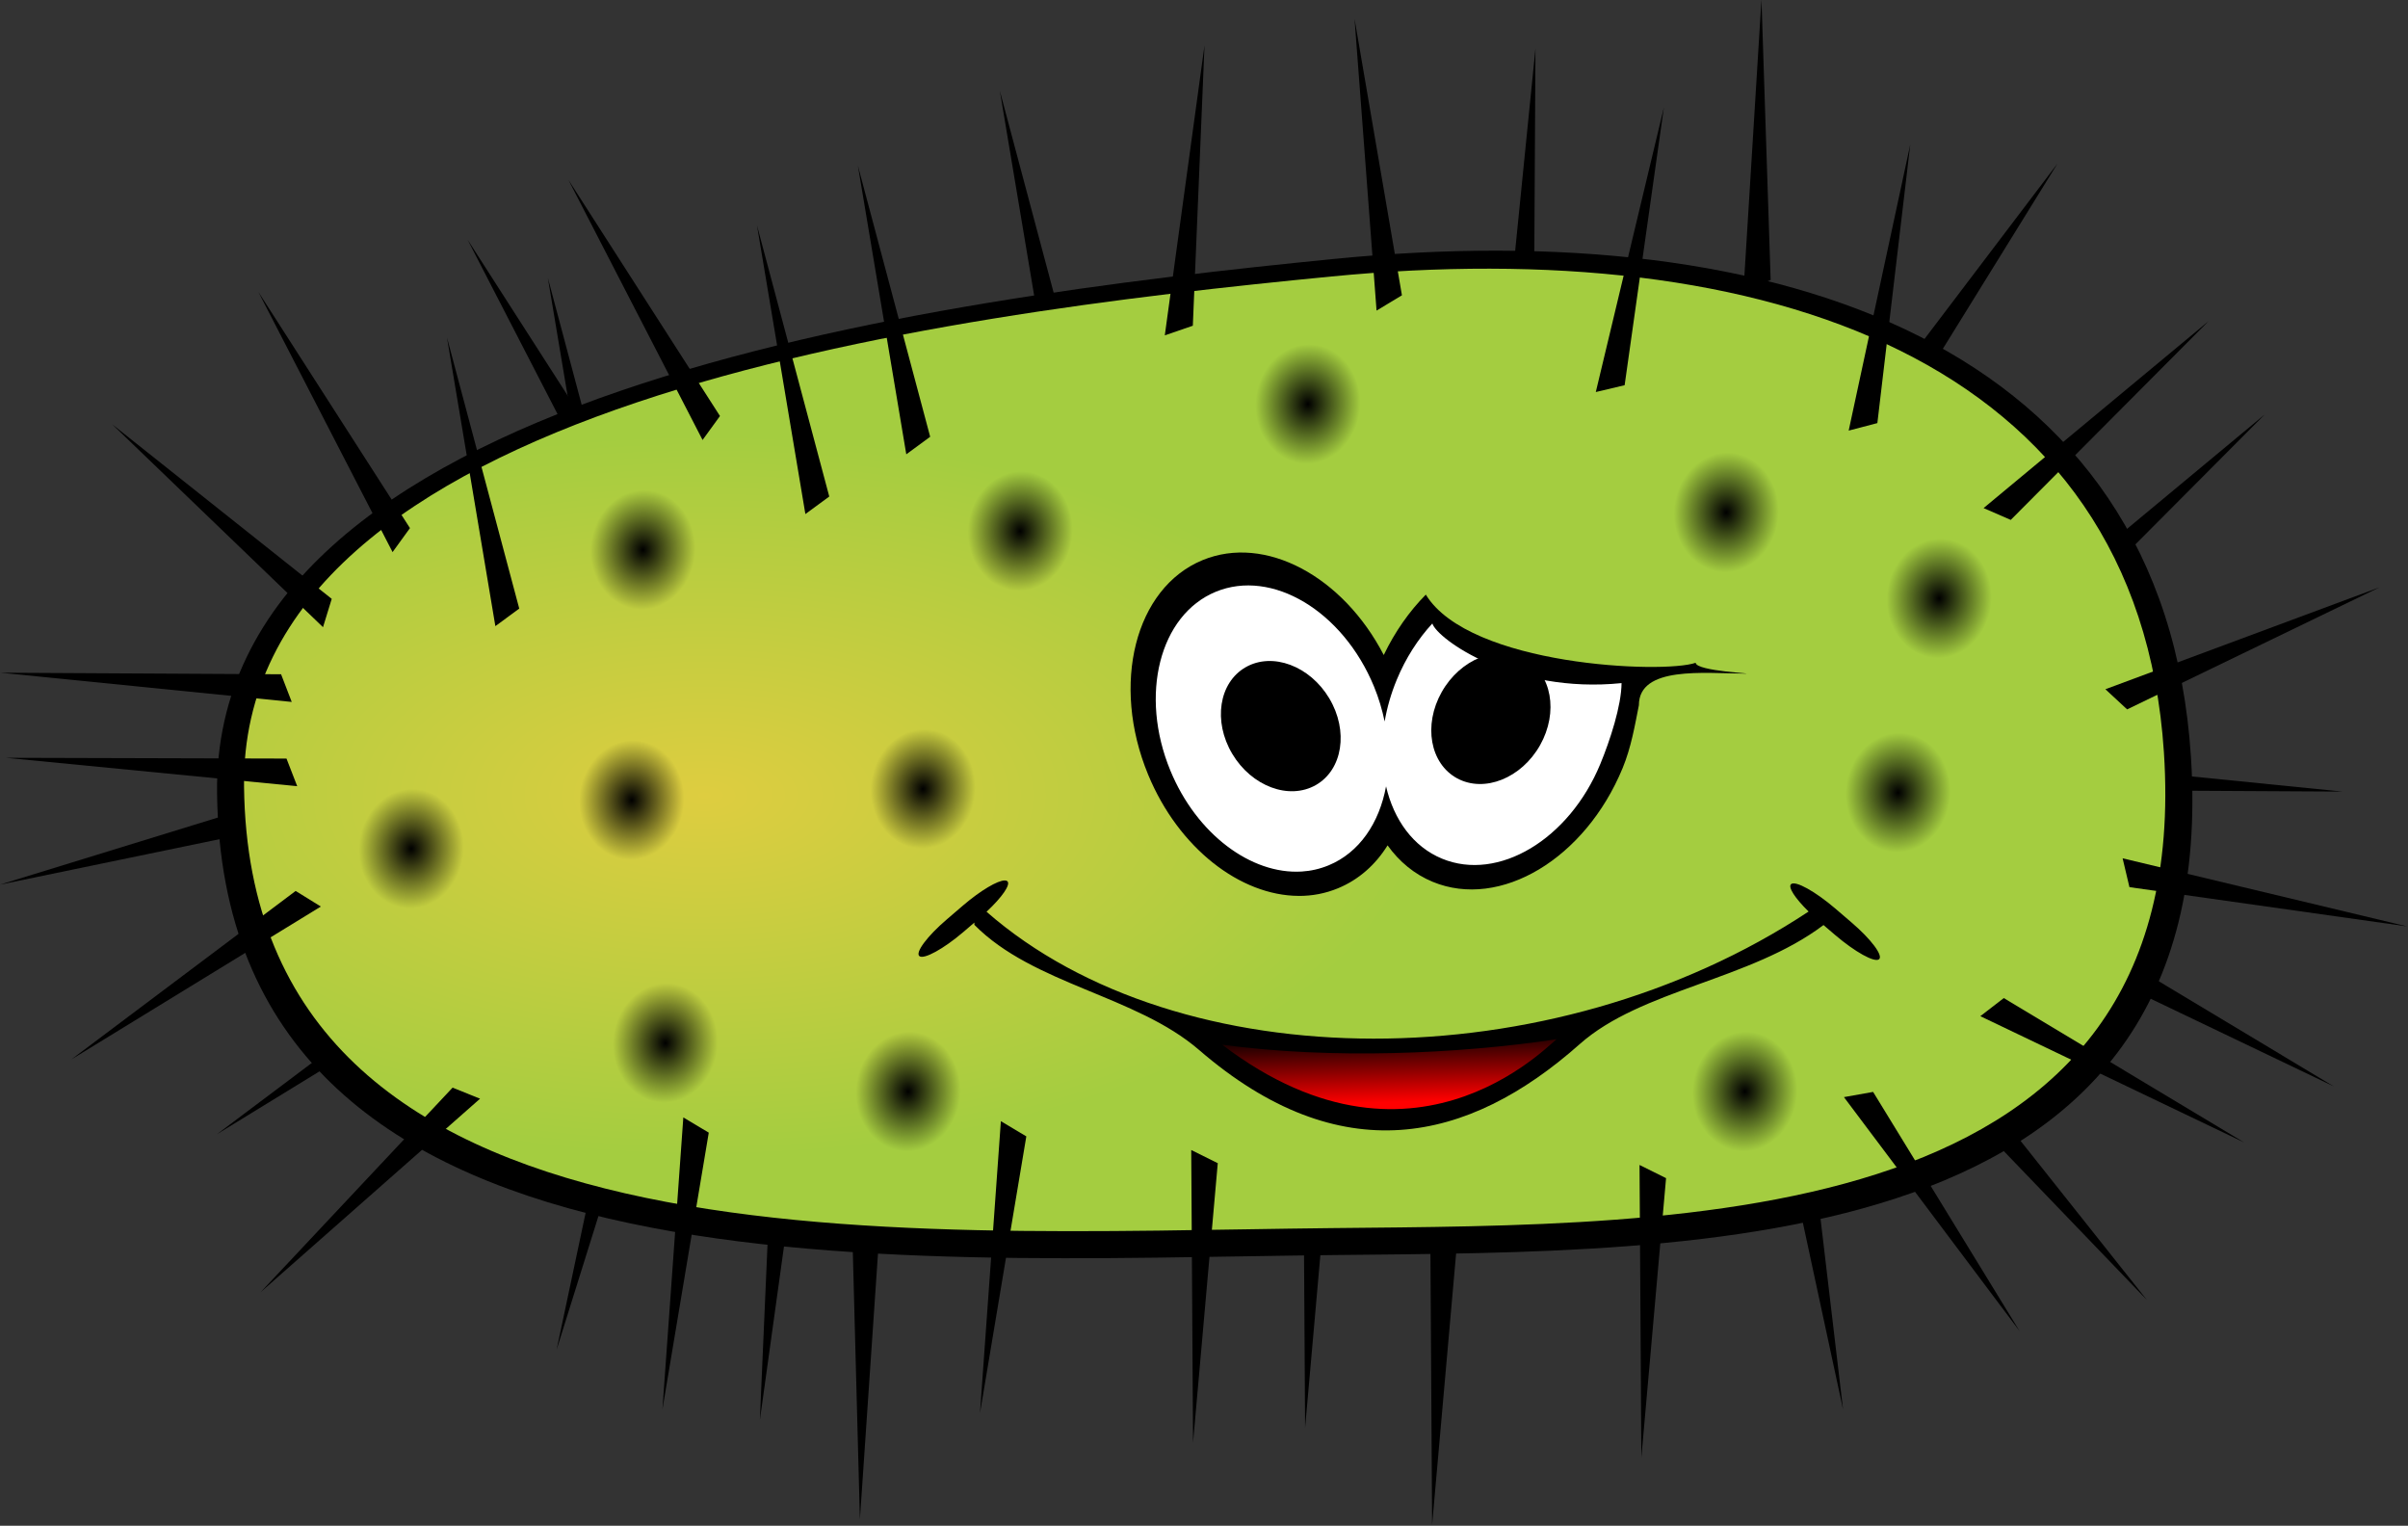 <?xml version="1.0" encoding="UTF-8"?>
<svg version="1.1" viewBox="0 0 585.57 370.96" xmlns="http://www.w3.org/2000/svg" xmlns:xlink="http://www.w3.org/1999/xlink">
<rect x="0" y="0" width="585.57" height="370.96" fill="#333333" stroke="none"/>
<defs>
<radialGradient id="b" cx="246.71" cy="463.48" r="149.08" gradientTransform="matrix(1 0 0 .501 0 224.37)" gradientUnits="userSpaceOnUse">
<stop stop-color="#decd40" offset="0"/>
<stop stop-color="#a4cd40" offset=".749"/>
<stop stop-color="#a4cd40" offset="1"/>
</radialGradient>
<linearGradient id="c" x1="338.98" x2="338.56" y1="231.89" y2="221.27" gradientTransform="translate(172.94 -43.427)" gradientUnits="userSpaceOnUse">
<stop stop-color="#f00" offset="0"/>
<stop stop-color="#f00" stop-opacity="0" offset="1"/>
</linearGradient>
<radialGradient id="a" cx="95.074" cy="339.28" r="11.594" gradientTransform="matrix(.699 .059 -.068 .798 51.556 63.034)" gradientUnits="userSpaceOnUse">
<stop offset="0"/>
<stop stop-opacity="0" offset="1"/>
</radialGradient>
</defs>
<g transform="translate(-33.199 -16.88)">
<g transform="matrix(1.567 0 0 1.567 -182.09 -505.17)">
<path d="m433.78 395.53 22.916-37.018-27.439 36.188z"/>
<path d="m458.13 428.31 30.717-30.854-34.934 29.019z"/>
<path d="m233.62 418.31-11.218-42.067 7.511 44.789z"/>
<path d="m443.5 500.78 27.076 34.093-31.472-32.741z"/>
<path d="m462.26 479.31 37.324 22.415-40.965-19.605z"/>
<path d="m457.39 455.73 43.536 0.242-45.188-4.534z"/>
<path d="m178.97 457.61-41.611 12.806 44.472-9.206z"/>
<path d="m205.88 482.98-34.813 26.145 38.724-23.726z"/>
<path d="m233.47 406.97-23.522-36.636 20.823 40.36z"/>
<path d="m261.3 510.37-5.99 43.123 1.978-45.372z"/>
<path d="m418.3 508.61 5.108 43.236-9.558-44.398z"/>
<path d="m236.77 501.04-13.008 41.548 9.421-44.427z"/>
<path d="m363.47 526.38-3.837 43.368-0.281-45.414z"/>
<path transform="translate(43.085 13.559)" d="m434.31 437.04c5.032 77.896-76.051 76.674-132.88 77.281-70.133 0.748-172.49 8.069-173.44-71.686-0.748-62.257 110.08-76.598 173.44-82.876 68.94-6.83 128.74 13.101 132.88 77.281z" fill-rule="evenodd"/>
<path d="m343.76 511.31-3.837 43.368-0.281-45.414z"/>
<path d="m303.77 389.32-11.218-42.067 7.511 44.789z"/>
<path d="m375.43 384.21 0.242-43.536-4.534 45.188z"/>
<path d="m473.2 449.88c4.894 74.412-73.969 73.244-129.24 73.823-68.213 0.715-167.76 7.707-168.7-68.479-0.728-59.472 107.07-73.171 168.7-79.168 67.052-6.525 125.21 12.515 129.24 73.823z" fill="url(#b)" fill-rule="evenodd"/>
<g fill-rule="evenodd">
<path d="m338.94 472.16c2.088 8e-3 4.131-0.376 6.094-1.188 3.223-1.332 5.817-3.652 7.688-6.656 1.799 2.511 4.153 4.48 7 5.656 10.47 4.326 23.659-3.566 29.469-17.625 1.346-3.257 1.92-6.711 2.53-9.77 4e-3 -6.127 10.103-4.942 16.409-4.911 2.04 0.01-7.523-0.355-7.597-1.679-4.952 1.747-35.112 0.503-41.877-10.576-2.546 2.579-4.788 5.743-6.528 9.373-6.326-12.21-18.402-18.736-28.125-14.719-10.47 4.326-14.247 19.222-8.438 33.281 4.72 11.423 14.326 18.778 23.375 18.812z"/>
<path d="m339.36 468.38c1.442-0.085 2.856-0.405 4.219-0.969 4.765-1.969 7.861-6.572 8.906-12.25 1.215 5.204 4.212 9.369 8.688 11.219 8.725 3.605 19.721-2.972 24.562-14.688 1.514-3.664 3.272-9.038 3.297-12.55-16.776 1.711-28.607-6.847-29.363-9.25-2.22 2.404-4.13 5.357-5.527 8.738-0.886 2.145-1.509 4.335-1.875 6.469-0.375-1.808-0.909-3.628-1.656-5.438-4.841-11.716-15.838-18.293-24.562-14.688-8.725 3.605-11.872 16.034-7.031 27.75 4.085 9.885 12.557 16.118 20.344 15.656z" fill="#fff"/>
<path transform="matrix(-1.054 .603 -.822 -1.378 1205.8 216.17)" d="m719.2 144.94c0 3.662-3.197 6.631-7.141 6.631s-7.141-2.969-7.141-6.631c0-3.662 3.197-6.631 7.141-6.631s7.141 2.969 7.141 6.631z"/>
<path transform="matrix(1.069 .577 .788 -1.398 -506.65 236.42)" d="m719.2 144.94c0 3.662-3.197 6.631-7.141 6.631s-7.141-2.969-7.141-6.631c0-3.662 3.197-6.631 7.141-6.631s7.141 2.969 7.141 6.631z"/>
</g>
<g transform="matrix(1.249 0 0 1.019 -284.74 312.08)">
<path d="m462.81 154.74c-0.873-8e-3 -2.99 1.518-5.145 3.773l-2.024 2.127c-2.463 2.577-3.989 5.091-3.43 5.625 0.559 0.534 2.991-1.093 5.454-3.67l1.372-1.441v0.343c7.346 9.11 20.058 10.733 27.913 19.046 17.517 18.537 33.397 14.236 47.285-0.867 7.702-8.377 21.174-9.706 30.306-18.145l1.441 1.509c2.462 2.577 4.895 4.238 5.454 3.704 0.559-0.534-0.967-3.048-3.43-5.625l-2.024-2.127c-2.463-2.577-4.895-4.238-5.454-3.704-0.453 0.432 0.486 2.175 2.161 4.184-31.962 25.912-78.2 25.689-102.14 0.034 1.935-2.213 3.061-4.198 2.572-4.665-0.07-0.067-0.184-0.102-0.309-0.103z"/>
<path d="m489.83 179.75c13.551 2.238 29.21 1.438 41.629-0.85 0.27-1.078-16.918 23.921-41.629 0.85z" fill="url(#c)"/>
</g>
<path d="m322.5 383.69 1.812-43.499-6.161 44.995z"/>
<path d="m412.17 376.59-1.424-43.514-2.802 45.328z"/>
<path d="m449.43 413.82 30.717-30.854-34.934 29.019z"/>
<path d="m266.08 410.19-11.218-42.067 7.511 44.789z"/>
<path d="m428.73 398.8 5.108-43.236-9.558 44.398z"/>
<path d="m296.66 509.47-7.192 42.939 3.244-45.299z"/>
<path d="m428.07 502.57 22.741 37.126-27.269-36.317z"/>
<path d="m249.12 397.7-23.52-36.64 20.82 40.36z"/>
<path d="m281.74 400.92-11.218-42.067 7.511 44.789z"/>
<path d="m354.95 378.97-7.356-42.911 3.418 45.286z"/>
<path d="m389.51 392.92 6.093-43.109-10.568 44.168z"/>
<path d="m207.62 501.91-29.797 31.743 34.066-30.033z"/>
<path d="m181.01 437.77-43.536-0.242 45.188 4.534z"/>
<path d="m183.27 471.39-34.813 26.145 38.724-23.726z"/>
<path d="m326.37 513.63-3.837 43.368-0.281-45.414z"/>
<path d="m395.94 515.95-3.837 43.368-0.281-45.414z"/>
<path d="m181.85 450.85-43.537-0.12 45.2 4.407z"/>
<path d="m188.87 426.07-34.082-27.09 32.728 31.486z"/>
<path d="m217.97 427.58-11.218-42.067 7.511 44.789z"/>
<path d="m201.01 415.09-23.522-36.636 20.823 40.36z"/>
<path d="m247.38 508.89-7.192 42.939 3.244-45.299z"/>
<path d="m448.35 488.01 37.324 22.415-40.965-19.605z"/>
<path d="m467.85 470.8 43.109 6.093-44.168-10.568z"/>
<path d="m467.49 443.22 39.196-18.951-42.568 15.825z"/>
<path d="m273.79 525.45-2.956 43.437-1.203-45.399z"/>
<path transform="translate(140.48 117.91)" d="m106.67 339.28c0 6.083-5.191 11.015-11.594 11.015-6.403 0-11.594-4.931-11.594-11.015 0-6.083 5.191-11.015 11.594-11.015 6.403 0 11.594 4.931 11.594 11.015z" fill="url(#a)" fill-rule="evenodd"/>
<path transform="translate(200.77 76.169)" d="m106.67 339.28c0 6.083-5.191 11.015-11.594 11.015-6.403 0-11.594-4.931-11.594-11.015 0-6.083 5.191-11.015 11.594-11.015 6.403 0 11.594 4.931 11.594 11.015z" fill="url(#a)" fill-rule="evenodd"/>
<path transform="translate(145.7 155.59)" d="m106.67 339.28c0 6.083-5.191 11.015-11.594 11.015-6.403 0-11.594-4.931-11.594-11.015 0-6.083 5.191-11.015 11.594-11.015 6.403 0 11.594 4.931 11.594 11.015z" fill="url(#a)" fill-rule="evenodd"/>
<path transform="translate(106.27 125.45)" d="m106.67 339.28c0 6.083-5.191 11.015-11.594 11.015-6.403 0-11.594-4.931-11.594-11.015 0-6.083 5.191-11.015 11.594-11.015 6.403 0 11.594 4.931 11.594 11.015z" fill="url(#a)" fill-rule="evenodd"/>
<path transform="translate(337 116.75)" d="m106.67 339.28c0 6.083-5.191 11.015-11.594 11.015-6.403 0-11.594-4.931-11.594-11.015 0-6.083 5.191-11.015 11.594-11.015 6.403 0 11.594 4.931 11.594 11.015z" fill="url(#a)" fill-rule="evenodd"/>
<path transform="translate(310.34 73.27)" d="m106.67 339.28c0 6.083-5.191 11.015-11.594 11.015-6.403 0-11.594-4.931-11.594-11.015 0-6.083 5.191-11.015 11.594-11.015 6.403 0 11.594 4.931 11.594 11.015z" fill="url(#a)" fill-rule="evenodd"/>
<path transform="translate(313.23 163.13)" d="m106.67 339.28c0 6.083-5.191 11.015-11.594 11.015-6.403 0-11.594-4.931-11.594-11.015 0-6.083 5.191-11.015 11.594-11.015 6.403 0 11.594 4.931 11.594 11.015z" fill="url(#a)" fill-rule="evenodd"/>
<path transform="translate(245.41 56.458)" d="m106.67 339.28c0 6.083-5.191 11.015-11.594 11.015-6.403 0-11.594-4.931-11.594-11.015 0-6.083 5.191-11.015 11.594-11.015 6.403 0 11.594 4.931 11.594 11.015z" fill="url(#a)" fill-rule="evenodd"/>
<path transform="translate(185.7 116.17)" d="m106.67 339.28c0 6.083-5.191 11.015-11.594 11.015-6.403 0-11.594-4.931-11.594-11.015 0-6.083 5.191-11.015 11.594-11.015 6.403 0 11.594 4.931 11.594 11.015z" fill="url(#a)" fill-rule="evenodd"/>
<path transform="translate(183.38 163.13)" d="m106.67 339.28c0 6.083-5.191 11.015-11.594 11.015-6.403 0-11.594-4.931-11.594-11.015 0-6.083 5.191-11.015 11.594-11.015 6.403 0 11.594 4.931 11.594 11.015z" fill="url(#a)" fill-rule="evenodd"/>
<path transform="translate(142.22 79.067)" d="m106.67 339.28c0 6.083-5.191 11.015-11.594 11.015-6.403 0-11.594-4.931-11.594-11.015 0-6.083 5.191-11.015 11.594-11.015 6.403 0 11.594 4.931 11.594 11.015z" fill="url(#a)" fill-rule="evenodd"/>
<path transform="translate(343.38 86.604)" d="m106.67 339.28c0 6.083-5.191 11.015-11.594 11.015-6.403 0-11.594-4.931-11.594-11.015 0-6.083 5.191-11.015 11.594-11.015 6.403 0 11.594 4.931 11.594 11.015z" fill="url(#a)" fill-rule="evenodd"/>
</g>
</g>
</svg>
